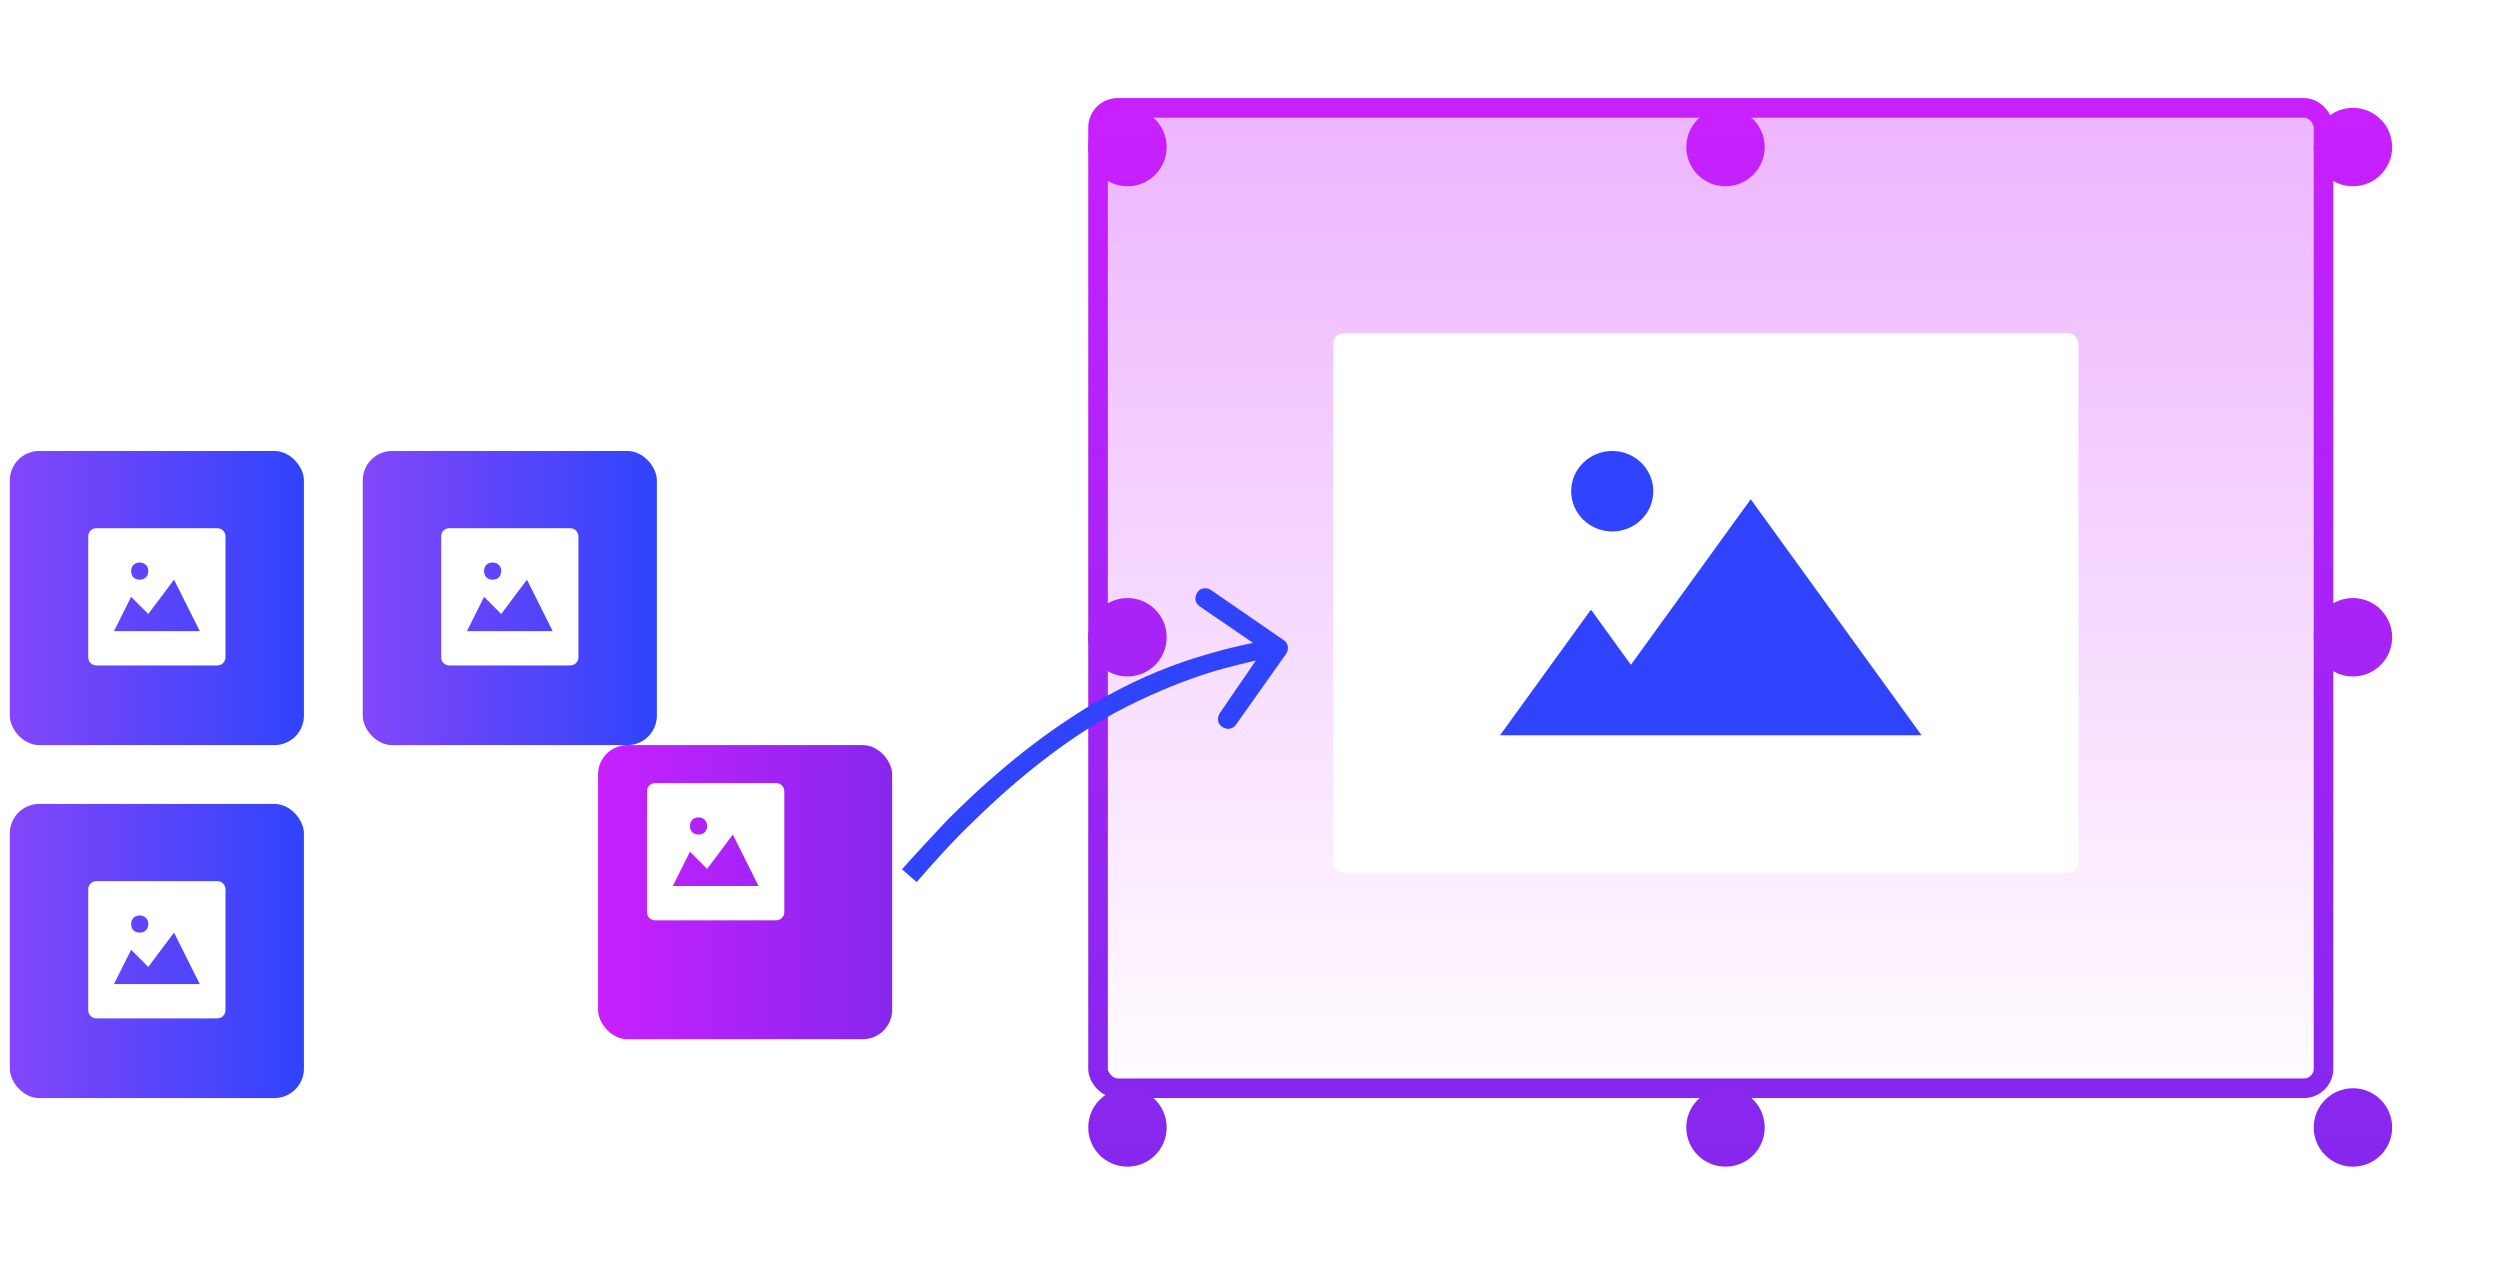<?xml version="1.0" encoding="UTF-8"?>
<svg xmlns="http://www.w3.org/2000/svg" width="255" height="130" viewBox="0 0 255 130" fill="none">
  <rect x="1" y="1" width="125" height="100" rx="2" transform="translate(111 10)" fill="url(#paint0_linear)" stroke="url(#paint1_linear)" stroke-width="2"></rect>
  <rect width="76" height="55" rx="1" transform="translate(136 34)" fill="white"></rect>
  <path d="M9.279 16.181L0 29H43L25.574 4.925L13.353 21.809L9.279 16.181Z" transform="translate(153 46)" fill="#2F44FC"></path>
  <path d="M15.636 4.104C15.636 6.37 13.761 8.208 11.448 8.208C9.135 8.208 7.26 6.37 7.26 4.104C7.26 1.837 9.135 0 11.448 0C13.761 0 15.636 1.837 15.636 4.104Z" transform="translate(153 46)" fill="#2F44FC"></path>
  <rect width="30" height="30" rx="3" transform="translate(1 46)" fill="url(#paint2_linear)"></rect>
  <path d="M21.125 -0.125H8.875C8.611 -0.125 8.396 -0.043 8.232 0.121C8.077 0.276 8 0.486 8 0.75V13C8 13.264 8.077 13.474 8.232 13.629C8.396 13.793 8.611 13.875 8.875 13.875H21.125C21.389 13.875 21.599 13.793 21.754 13.629C21.918 13.474 22 13.264 22 13V0.75C22 0.486 21.918 0.276 21.754 0.121C21.599 -0.043 21.389 -0.125 21.125 -0.125ZM13.25 3.375C13.514 3.375 13.724 3.457 13.879 3.621C14.043 3.776 14.125 3.986 14.125 4.25C14.125 4.514 14.043 4.729 13.879 4.893C13.724 5.048 13.514 5.125 13.25 5.125C12.986 5.125 12.771 5.048 12.607 4.893C12.453 4.729 12.375 4.514 12.375 4.25C12.375 3.986 12.453 3.776 12.607 3.621C12.771 3.457 12.986 3.375 13.25 3.375ZM10.625 10.375L12.375 6.875L14.125 8.625L16.75 5.125L19.375 10.375H10.625Z" transform="translate(1 54)" fill="white"></path>
  <rect width="30" height="30" rx="3" transform="translate(37 46)" fill="url(#paint3_linear)"></rect>
  <path d="M21.125 -0.125H8.875C8.611 -0.125 8.396 -0.043 8.232 0.121C8.077 0.276 8 0.486 8 0.75V13C8 13.264 8.077 13.474 8.232 13.629C8.396 13.793 8.611 13.875 8.875 13.875H21.125C21.389 13.875 21.599 13.793 21.754 13.629C21.918 13.474 22 13.264 22 13V0.75C22 0.486 21.918 0.276 21.754 0.121C21.599 -0.043 21.389 -0.125 21.125 -0.125ZM13.25 3.375C13.514 3.375 13.724 3.457 13.879 3.621C14.043 3.776 14.125 3.986 14.125 4.25C14.125 4.514 14.043 4.729 13.879 4.893C13.724 5.048 13.514 5.125 13.25 5.125C12.986 5.125 12.771 5.048 12.607 4.893C12.453 4.729 12.375 4.514 12.375 4.25C12.375 3.986 12.453 3.776 12.607 3.621C12.771 3.457 12.986 3.375 13.25 3.375ZM10.625 10.375L12.375 6.875L14.125 8.625L16.75 5.125L19.375 10.375H10.625Z" transform="translate(37 54)" fill="white"></path>
  <rect width="30" height="30" rx="3" transform="translate(1 82)" fill="url(#paint4_linear)"></rect>
  <path d="M21.125 -0.125H8.875C8.611 -0.125 8.396 -0.043 8.232 0.121C8.077 0.276 8 0.486 8 0.75V13C8 13.264 8.077 13.474 8.232 13.629C8.396 13.793 8.611 13.875 8.875 13.875H21.125C21.389 13.875 21.599 13.793 21.754 13.629C21.918 13.474 22 13.264 22 13V0.75C22 0.486 21.918 0.276 21.754 0.121C21.599 -0.043 21.389 -0.125 21.125 -0.125ZM13.25 3.375C13.514 3.375 13.724 3.457 13.879 3.621C14.043 3.776 14.125 3.986 14.125 4.25C14.125 4.514 14.043 4.729 13.879 4.893C13.724 5.048 13.514 5.125 13.25 5.125C12.986 5.125 12.771 5.048 12.607 4.893C12.453 4.729 12.375 4.514 12.375 4.25C12.375 3.986 12.453 3.776 12.607 3.621C12.771 3.457 12.986 3.375 13.25 3.375ZM10.625 10.375L12.375 6.875L14.125 8.625L16.75 5.125L19.375 10.375H10.625Z" transform="translate(1 90)" fill="white"></path>
  <g filter="url(#filter0_d)">
    <rect width="30" height="30" rx="3" transform="translate(58 72)" fill="url(#paint5_linear)"></rect>
  </g>
  <path d="M21.125 -0.125H8.875C8.611 -0.125 8.396 -0.043 8.232 0.121C8.077 0.276 8 0.486 8 0.75V13C8 13.264 8.077 13.474 8.232 13.629C8.396 13.793 8.611 13.875 8.875 13.875H21.125C21.389 13.875 21.599 13.793 21.754 13.629C21.918 13.474 22 13.264 22 13V0.75C22 0.486 21.918 0.276 21.754 0.121C21.599 -0.043 21.389 -0.125 21.125 -0.125ZM13.25 3.375C13.514 3.375 13.724 3.457 13.879 3.621C14.043 3.776 14.125 3.986 14.125 4.25C14.125 4.514 14.043 4.729 13.879 4.893C13.724 5.048 13.514 5.125 13.25 5.125C12.986 5.125 12.771 5.048 12.607 4.893C12.453 4.729 12.375 4.514 12.375 4.25C12.375 3.986 12.453 3.776 12.607 3.621C12.771 3.457 12.986 3.375 13.25 3.375ZM10.625 10.375L12.375 6.875L14.125 8.625L16.75 5.125L19.375 10.375H10.625Z" transform="translate(58 80)" fill="white"></path>
  <path d="M38.9 5.269L31.5 0.169C31 -0.131 30.4 -0.031 30.1 0.469C29.8 0.969 29.9 1.569 30.4 1.869L35.8 5.569C33.9 5.969 31.9 6.469 29.7 7.169C26.6 8.169 23.3 9.569 19.7 11.669C15.1 14.369 10.1 18.169 4.7 23.569C3.2 25.169 1.6 26.869 0 28.669L1.5 29.969C3.5 27.669 5.4 25.569 7.3 23.769C12.1 19.069 16.6 15.669 20.7 13.269C23.9 11.469 26.9 10.169 29.7 9.169C31.9 8.369 34 7.869 36.1 7.369L32.4 12.769C32.1 13.269 32.2 13.869 32.7 14.169C33.2 14.469 33.8 14.369 34.1 13.869L39.2 6.669C39.5 6.169 39.4 5.569 38.9 5.269Z" transform="translate(92 60)" fill="#2F44FC"></path>
  <g filter="url(#filter1_d)">
    <path d="M8 4C8 6.209 6.209 8 4 8C1.791 8 0 6.209 0 4C0 1.791 1.791 0 4 0C6.209 0 8 1.791 8 4Z" transform="translate(108 7)" fill="url(#paint6_linear)"></path>
    <path d="M133 4C133 6.209 131.209 8 129 8C126.791 8 125 6.209 125 4C125 1.791 126.791 0 129 0C131.209 0 133 1.791 133 4Z" transform="translate(108 7)" fill="url(#paint7_linear)"></path>
    <path d="M69 4C69 6.209 67.209 8 65 8C62.791 8 61 6.209 61 4C61 1.791 62.791 0 65 0C67.209 0 69 1.791 69 4Z" transform="translate(108 7)" fill="url(#paint8_linear)"></path>
    <path d="M8 104C8 106.209 6.209 108 4 108C1.791 108 0 106.209 0 104C0 101.791 1.791 100 4 100C6.209 100 8 101.791 8 104Z" transform="translate(108 7)" fill="url(#paint9_linear)"></path>
    <path d="M133 104C133 106.209 131.209 108 129 108C126.791 108 125 106.209 125 104C125 101.791 126.791 100 129 100C131.209 100 133 101.791 133 104Z" transform="translate(108 7)" fill="url(#paint10_linear)"></path>
    <path d="M69 104C69 106.209 67.209 108 65 108C62.791 108 61 106.209 61 104C61 101.791 62.791 100 65 100C67.209 100 69 101.791 69 104Z" transform="translate(108 7)" fill="url(#paint11_linear)"></path>
    <path d="M8 54C8 56.209 6.209 58 4 58C1.791 58 0 56.209 0 54C0 51.791 1.791 50 4 50C6.209 50 8 51.791 8 54Z" transform="translate(108 7)" fill="url(#paint12_linear)"></path>
    <path d="M133 54C133 56.209 131.209 58 129 58C126.791 58 125 56.209 125 54C125 51.791 126.791 50 129 50C131.209 50 133 51.791 133 54Z" transform="translate(108 7)" fill="url(#paint13_linear)"></path>
  </g>
  <defs>
    <filter id="filter0_d" x="50.5" y="65.5" width="51" height="51" filterUnits="userSpaceOnUse" color-interpolation-filters="sRGB">
      <feFlood flood-opacity="0" result="BackgroundImageFix"></feFlood>
      <feColorMatrix in="SourceAlpha" type="matrix" values="0 0 0 0 0 0 0 0 0 0 0 0 0 0 0 0 0 0 255 0"></feColorMatrix>
      <feOffset dx="3" dy="4"></feOffset>
      <feGaussianBlur stdDeviation="5"></feGaussianBlur>
      <feColorMatrix type="matrix" values="0 0 0 0 0.569 0 0 0 0 0.145 0 0 0 0 0.949 0 0 0 0.3 0"></feColorMatrix>
      <feBlend mode="normal" in2="BackgroundImageFix" result="effect1_dropShadow"></feBlend>
      <feBlend mode="normal" in="SourceGraphic" in2="effect1_dropShadow" result="shape"></feBlend>
    </filter>
    <filter id="filter1_d" x="100.5" y="0.5" width="154" height="129" filterUnits="userSpaceOnUse" color-interpolation-filters="sRGB">
      <feFlood flood-opacity="0" result="BackgroundImageFix"></feFlood>
      <feColorMatrix in="SourceAlpha" type="matrix" values="0 0 0 0 0 0 0 0 0 0 0 0 0 0 0 0 0 0 255 0"></feColorMatrix>
      <feOffset dx="3" dy="4"></feOffset>
      <feGaussianBlur stdDeviation="5"></feGaussianBlur>
      <feColorMatrix type="matrix" values="0 0 0 0 0.569 0 0 0 0 0.145 0 0 0 0 0.949 0 0 0 0.3 0"></feColorMatrix>
      <feBlend mode="normal" in2="BackgroundImageFix" result="effect1_dropShadow"></feBlend>
      <feBlend mode="normal" in="SourceGraphic" in2="effect1_dropShadow" result="shape"></feBlend>
    </filter>
    <linearGradient id="paint0_linear" x2="1" gradientUnits="userSpaceOnUse" gradientTransform="translate(127) scale(127 102) rotate(90)">
      <stop stop-color="#EDB4FF"></stop>
      <stop offset="1" stop-color="#FFFDFF"></stop>
    </linearGradient>
    <linearGradient id="paint1_linear" x2="1" gradientUnits="userSpaceOnUse" gradientTransform="translate(127) scale(127 102) rotate(90)">
      <stop stop-color="#C920FF"></stop>
      <stop offset="1" stop-color="#8627EE"></stop>
    </linearGradient>
    <linearGradient id="paint2_linear" x2="1" gradientUnits="userSpaceOnUse" gradientTransform="matrix(30.013 -0.143 0.143 2017.76 -0.08 -988.459)">
      <stop stop-color="#8446F9"></stop>
      <stop offset="1" stop-color="#2F44FC"></stop>
    </linearGradient>
    <linearGradient id="paint3_linear" x2="1" gradientUnits="userSpaceOnUse" gradientTransform="matrix(30.013 -0.143 0.143 2017.76 -0.08 -988.459)">
      <stop stop-color="#8446F9"></stop>
      <stop offset="1" stop-color="#2F44FC"></stop>
    </linearGradient>
    <linearGradient id="paint4_linear" x2="1" gradientUnits="userSpaceOnUse" gradientTransform="matrix(30.013 -0.143 0.143 2017.76 -0.08 -988.459)">
      <stop stop-color="#8446F9"></stop>
      <stop offset="1" stop-color="#2F44FC"></stop>
    </linearGradient>
    <linearGradient id="paint5_linear" x2="1" gradientUnits="userSpaceOnUse" gradientTransform="matrix(30.013 -0.143 0.143 2017.76 -0.08 -988.459)">
      <stop stop-color="#C920FF"></stop>
      <stop offset="1" stop-color="#8627EE"></stop>
    </linearGradient>
    <linearGradient id="paint6_linear" x2="1" gradientUnits="userSpaceOnUse" gradientTransform="matrix(1 108 -8617.36 31.605 4396.68 -15.803)">
      <stop stop-color="#C920FF"></stop>
      <stop offset="1" stop-color="#8627EE"></stop>
    </linearGradient>
    <linearGradient id="paint7_linear" x2="1" gradientUnits="userSpaceOnUse" gradientTransform="matrix(1 108 -8617.36 31.605 4396.68 -15.803)">
      <stop stop-color="#C920FF"></stop>
      <stop offset="1" stop-color="#8627EE"></stop>
    </linearGradient>
    <linearGradient id="paint8_linear" x2="1" gradientUnits="userSpaceOnUse" gradientTransform="matrix(1 108 -8617.36 31.605 4396.68 -15.803)">
      <stop stop-color="#C920FF"></stop>
      <stop offset="1" stop-color="#8627EE"></stop>
    </linearGradient>
    <linearGradient id="paint9_linear" x2="1" gradientUnits="userSpaceOnUse" gradientTransform="matrix(1 108 -8617.36 31.605 4396.68 -15.803)">
      <stop stop-color="#C920FF"></stop>
      <stop offset="1" stop-color="#8627EE"></stop>
    </linearGradient>
    <linearGradient id="paint10_linear" x2="1" gradientUnits="userSpaceOnUse" gradientTransform="matrix(1 108 -8617.36 31.605 4396.68 -15.803)">
      <stop stop-color="#C920FF"></stop>
      <stop offset="1" stop-color="#8627EE"></stop>
    </linearGradient>
    <linearGradient id="paint11_linear" x2="1" gradientUnits="userSpaceOnUse" gradientTransform="matrix(1 108 -8617.36 31.605 4396.68 -15.803)">
      <stop stop-color="#C920FF"></stop>
      <stop offset="1" stop-color="#8627EE"></stop>
    </linearGradient>
    <linearGradient id="paint12_linear" x2="1" gradientUnits="userSpaceOnUse" gradientTransform="matrix(1 108 -8617.36 31.605 4396.68 -15.803)">
      <stop stop-color="#C920FF"></stop>
      <stop offset="1" stop-color="#8627EE"></stop>
    </linearGradient>
    <linearGradient id="paint13_linear" x2="1" gradientUnits="userSpaceOnUse" gradientTransform="matrix(1 108 -8617.36 31.605 4396.68 -15.803)">
      <stop stop-color="#C920FF"></stop>
      <stop offset="1" stop-color="#8627EE"></stop>
    </linearGradient>
  </defs>
</svg>
